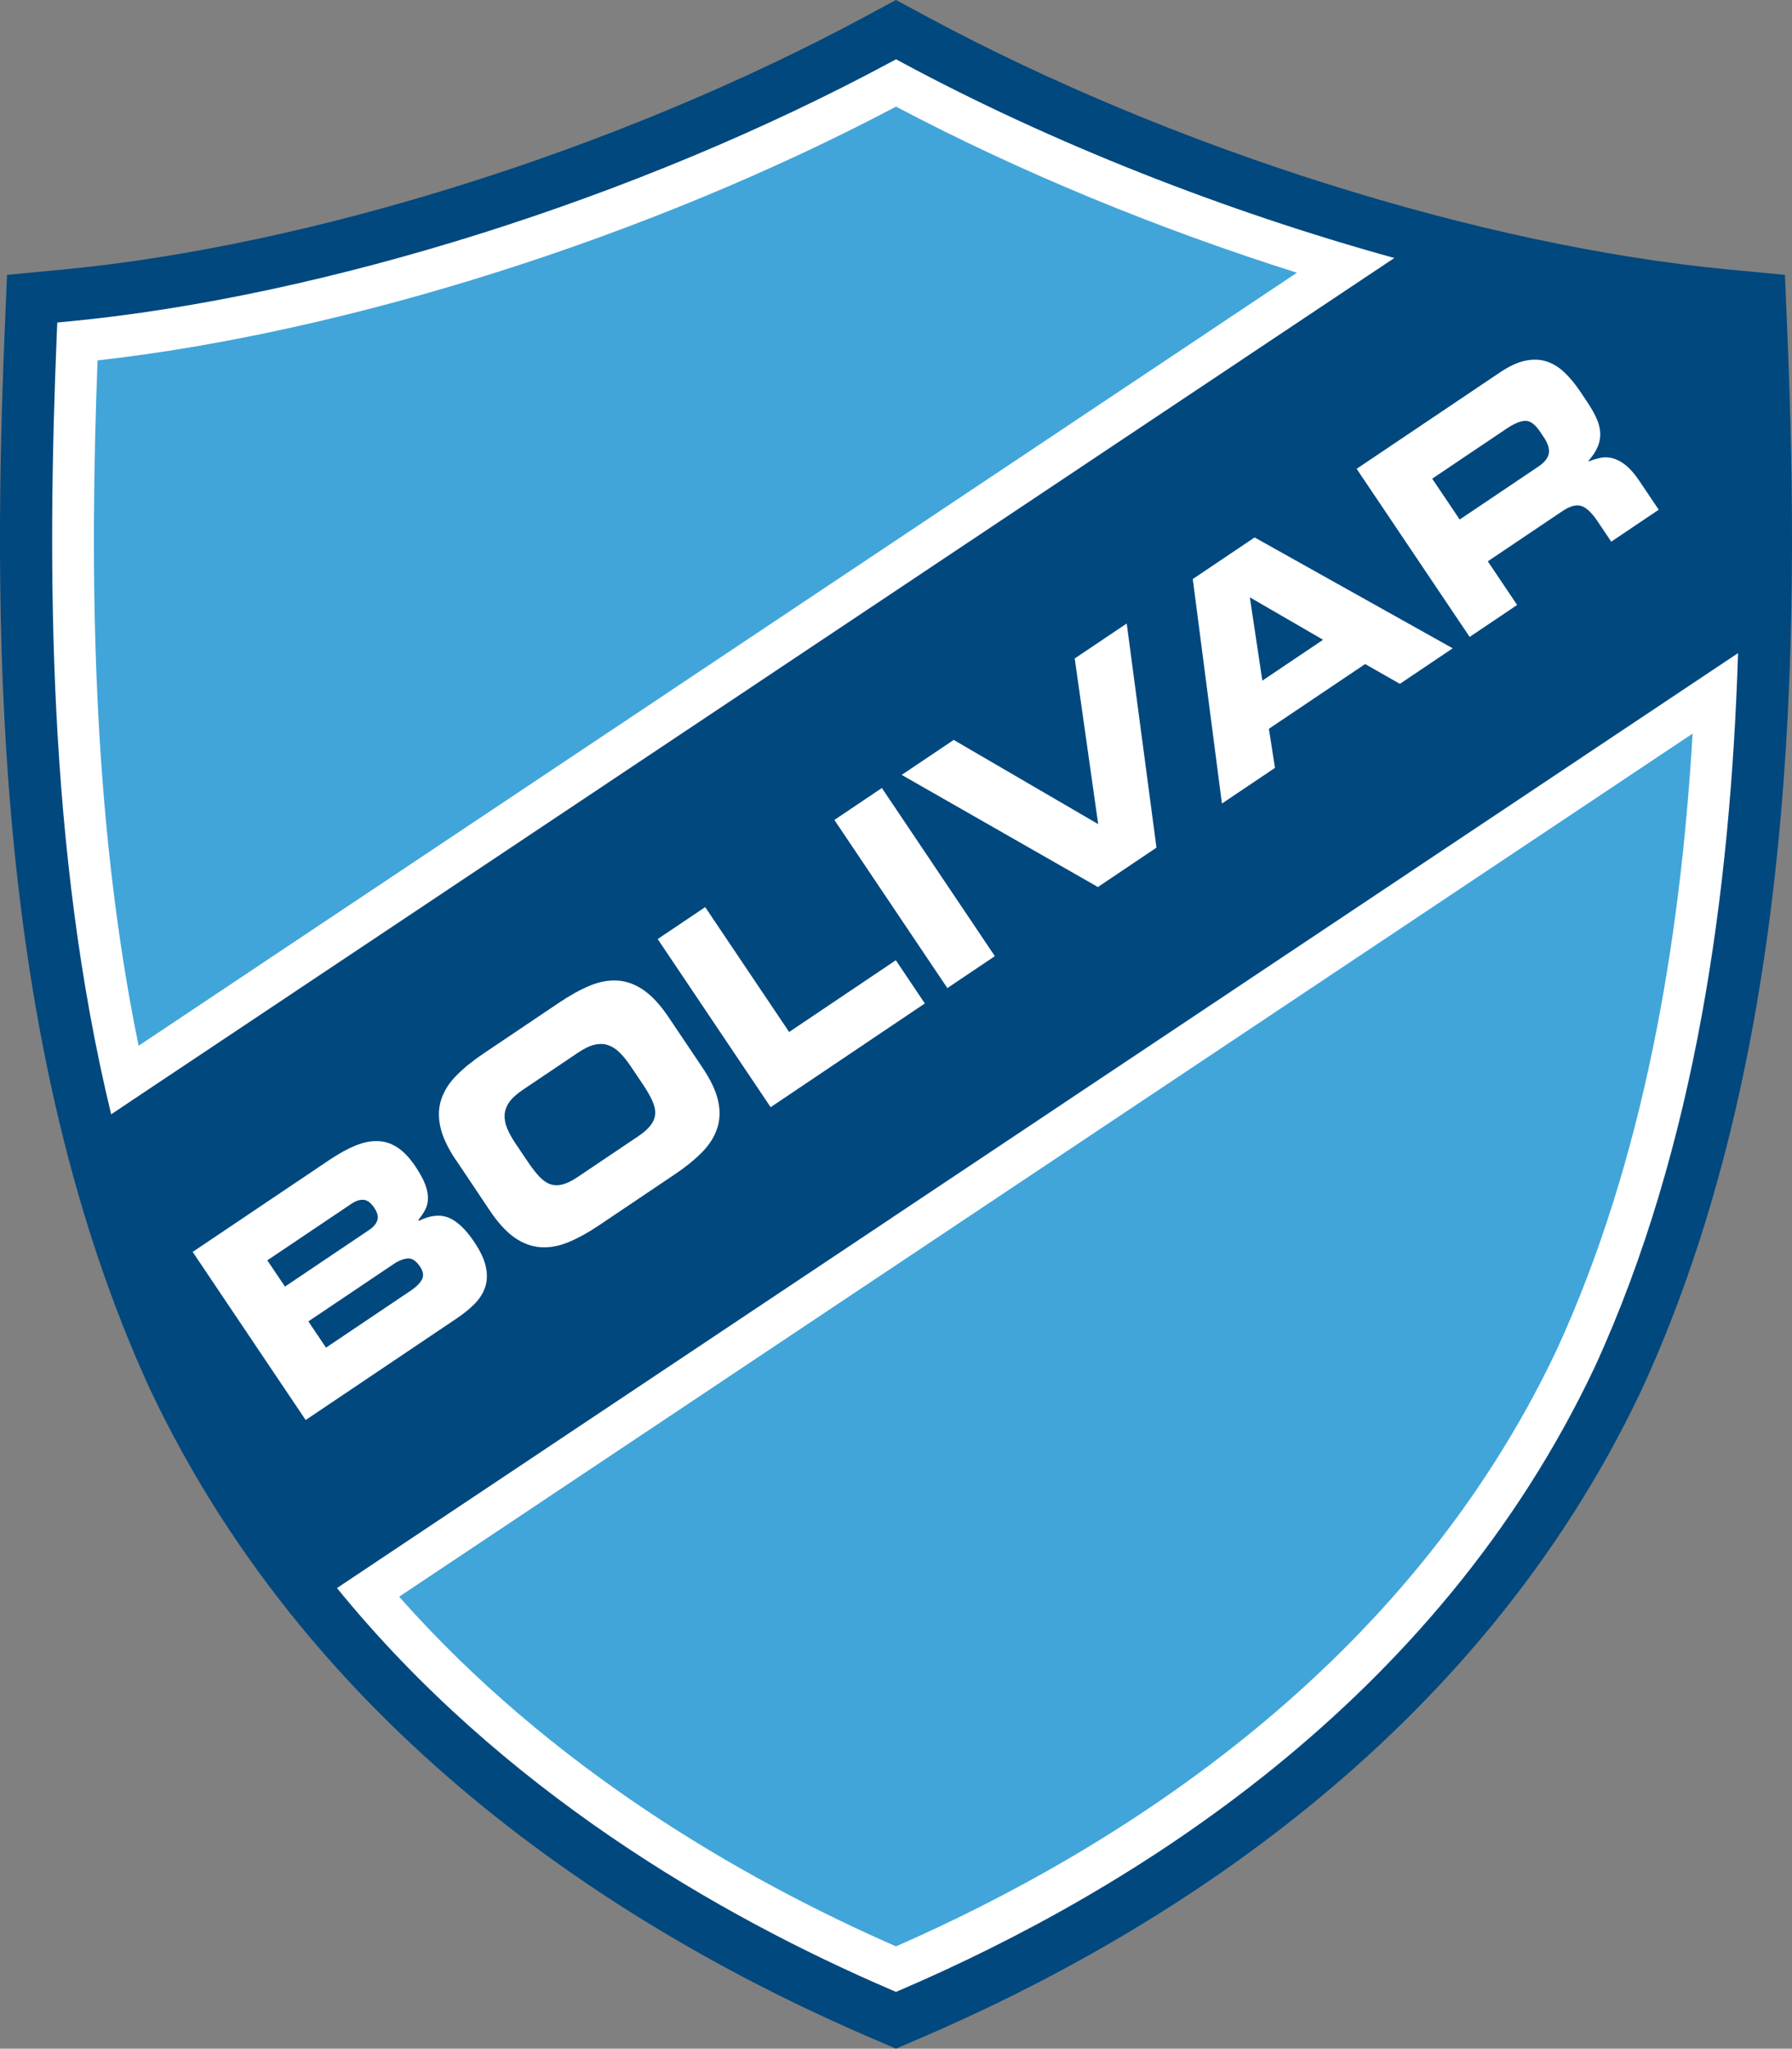 ﻿<svg xmlns="http://www.w3.org/2000/svg" width="262.55" height="300" viewBox="0 0 262.552 300"><rect x="0" y="0" width="262.552" height="300" fill="#808080" stroke="none"/><title>Club Bolivar</title><g fill="#FFF"><path fill="#01487E" d="M261.86,48.511l-0.343-8.263-8.234-0.783c-36.454-3.47-81.484-17.667-117.52-37.049l-4.49-2.416-4.492,2.416c-36.039,19.382-81.07,33.579-117.52,37.049l-8.233,0.783-0.343,8.263c-1.924,46.359-1.243,105.86,21.277,154.88l0.044,0.093c24.281,51.387,70.785,79.971,105.52,94.903l3.745,1.608,3.745-1.608c34.734-14.933,81.238-43.517,105.52-94.903l0.045-0.093c22.52-49.02,23.21-108.52,21.28-154.88"/><path d="M132.15,9.148l-0.87-0.468-0.872,0.468c-36.876,19.834-83.017,34.366-120.42,37.927l-1.598,0.153-0.066,1.601c-1.418,34.207-1.41,75.66,7.962,114.34l188-125.39c-24.8-6.858-50.12-16.787-72.14-28.632"/><path d="M49.376,232.55c24.062,29.558,55.845,47.931,81.173,58.818l0.727,0.313,0.726-0.313c33.523-14.409,78.368-41.922,101.64-91.163,14.855-32.344,19.896-69.677,21.007-104.57l-205.28,136.91z"/><path fill="#41A5D9" d="M58.487,233.82c22.155,25.028,49.969,41.192,72.789,51.197,32.354-14.184,74.771-40.731,96.808-87.364,12.771-27.807,18.093-59.58,19.908-90.231l-189.51,126.39z"/><path fill="#41A5D9" d="M131.28,15.613c-35.981,18.997-80.216,33.033-116.99,37.163-1.146,30.471-0.965,66.295,6.016,100.36l169.71-113.2c-20.34-6.424-40.59-14.74-58.74-24.325"/><path d="M28.233,183.32l20.025-13.463c1.378-0.928,2.657-1.63,3.835-2.111,1.181-0.479,2.285-0.695,3.317-0.647,1.032,0.045,1.994,0.37,2.884,0.972,0.892,0.604,1.741,1.505,2.547,2.705,0.718,1.067,1.212,1.985,1.488,2.753,0.275,0.771,0.397,1.462,0.369,2.074-0.029,0.61-0.18,1.154-0.448,1.633-0.271,0.479-0.593,0.959-0.965,1.439l0.068,0.104c1.661-0.824,3.119-0.979,4.372-0.472,1.251,0.507,2.502,1.689,3.752,3.55,0.913,1.359,1.484,2.581,1.71,3.662,0.229,1.083,0.193,2.069-0.103,2.961-0.297,0.888-0.811,1.703-1.542,2.442-0.732,0.737-1.599,1.445-2.602,2.12l-22.154,14.896-16.553-24.61zm13.518,5.08l12.315-8.282c0.646-0.434,1.055-0.911,1.219-1.434,0.166-0.522,0.01-1.135-0.462-1.836-0.488-0.729-1.004-1.111-1.551-1.156-0.545-0.045-1.142,0.149-1.79,0.586l-12.316,8.279,2.585,3.84zm6.014,8.94l12.472-8.385c0.751-0.508,1.277-1.033,1.576-1.582,0.3-0.547,0.207-1.182-0.282-1.907-0.564-0.839-1.164-1.234-1.797-1.187-0.634,0.051-1.331,0.325-2.082,0.833l-12.472,8.384,2.585,3.85z"/><path d="M66.818,169.91c-1.204-1.79-1.971-3.413-2.297-4.874-0.329-1.457-0.284-2.813,0.134-4.063,0.417-1.251,1.157-2.416,2.224-3.494,1.063-1.077,2.38-2.144,3.947-3.197l11.154-7.502c1.568-1.053,3.051-1.869,4.451-2.449,1.401-0.579,2.759-0.827,4.076-0.741,1.315,0.086,2.587,0.556,3.814,1.409,1.226,0.856,2.442,2.177,3.646,3.967l4.938,7.346c1.22,1.813,1.99,3.443,2.309,4.891,0.322,1.445,0.273,2.794-0.145,4.047-0.418,1.252-1.158,2.418-2.225,3.494-1.064,1.078-2.379,2.146-3.947,3.198l-11.156,7.502c-1.566,1.054-3.05,1.869-4.45,2.448-1.4,0.581-2.758,0.827-4.076,0.74-1.315-0.087-2.584-0.549-3.802-1.391-1.219-0.844-2.438-2.171-3.658-3.985l-4.933-7.37zm10.506,0.2c0.594,0.884,1.157,1.608,1.688,2.173,0.532,0.567,1.072,0.941,1.624,1.13,0.551,0.189,1.15,0.198,1.793,0.028,0.646-0.17,1.375-0.528,2.188-1.075l8.9-5.985c0.815-0.548,1.422-1.088,1.823-1.621,0.4-0.531,0.617-1.089,0.651-1.671,0.033-0.582-0.112-1.224-0.434-1.932-0.322-0.704-0.78-1.498-1.375-2.383l-1.784-2.651c-0.518-0.77-1.037-1.418-1.555-1.94-0.518-0.524-1.08-0.896-1.683-1.116-0.604-0.222-1.264-0.254-1.98-0.102-0.716,0.154-1.535,0.536-2.454,1.155l-8.146,5.479c-0.919,0.618-1.585,1.232-1.998,1.836-0.411,0.606-0.628,1.23-0.652,1.871-0.024,0.643,0.109,1.304,0.397,1.981,0.29,0.677,0.694,1.402,1.21,2.172l1.787,2.65z"/><polygon points="96.359,137.51,103.32,132.83,115.62,151.12,131.25,140.61,135.5,146.94,112.91,162.13"/><rect height="29.665" width="8.384" y="115.22" x="129.84" transform="matrix(-0.83 0.558 -0.558 -0.83 317.819 163.193)"/><polygon points="132.11,113.47,139.73,108.35,160.9,120.68,157.46,96.421,165.08,91.301,169.44,124.12,160.86,129.89"/><path d="M174.76,84.79l9.057-6.09,29.024,16.233-7.74,5.205-5.089-2.899-14.101,9.481,0.89,5.723-7.772,5.225-4.27-32.87zm10.19,14.877l8.9-5.983-10.731-6.214,1.83,12.197z"/><path d="M198.77,68.649l20.995-14.117c1.337-0.898,2.562-1.467,3.676-1.706,1.113-0.237,2.141-0.212,3.078,0.078s1.813,0.813,2.624,1.569c0.813,0.755,1.59,1.686,2.337,2.797l1.052,1.564c0.549,0.817,0.992,1.587,1.329,2.315,0.34,0.729,0.535,1.436,0.588,2.125,0.053,0.688-0.06,1.379-0.334,2.075-0.275,0.695-0.743,1.413-1.398,2.149l0.047,0.068c0.597-0.237,1.19-0.414,1.78-0.53,0.588-0.117,1.193-0.088,1.813,0.089,0.619,0.176,1.245,0.521,1.876,1.033,0.634,0.513,1.294,1.279,1.979,2.299l2.813,4.183-6.955,4.678-1.99-2.959c-0.868-1.293-1.674-2.05-2.417-2.275-0.742-0.225-1.657,0.028-2.744,0.758l-10.936,7.354,4.298,6.392-6.957,4.678-16.56-24.617zm15.09,7.428l11.5-7.733c0.939-0.631,1.463-1.287,1.565-1.966,0.106-0.679-0.14-1.46-0.734-2.345l-0.547-0.815c-0.732-1.088-1.46-1.618-2.186-1.592-0.726,0.027-1.643,0.413-2.75,1.157l-10.873,7.312,4.03,5.982z"/></g></svg>